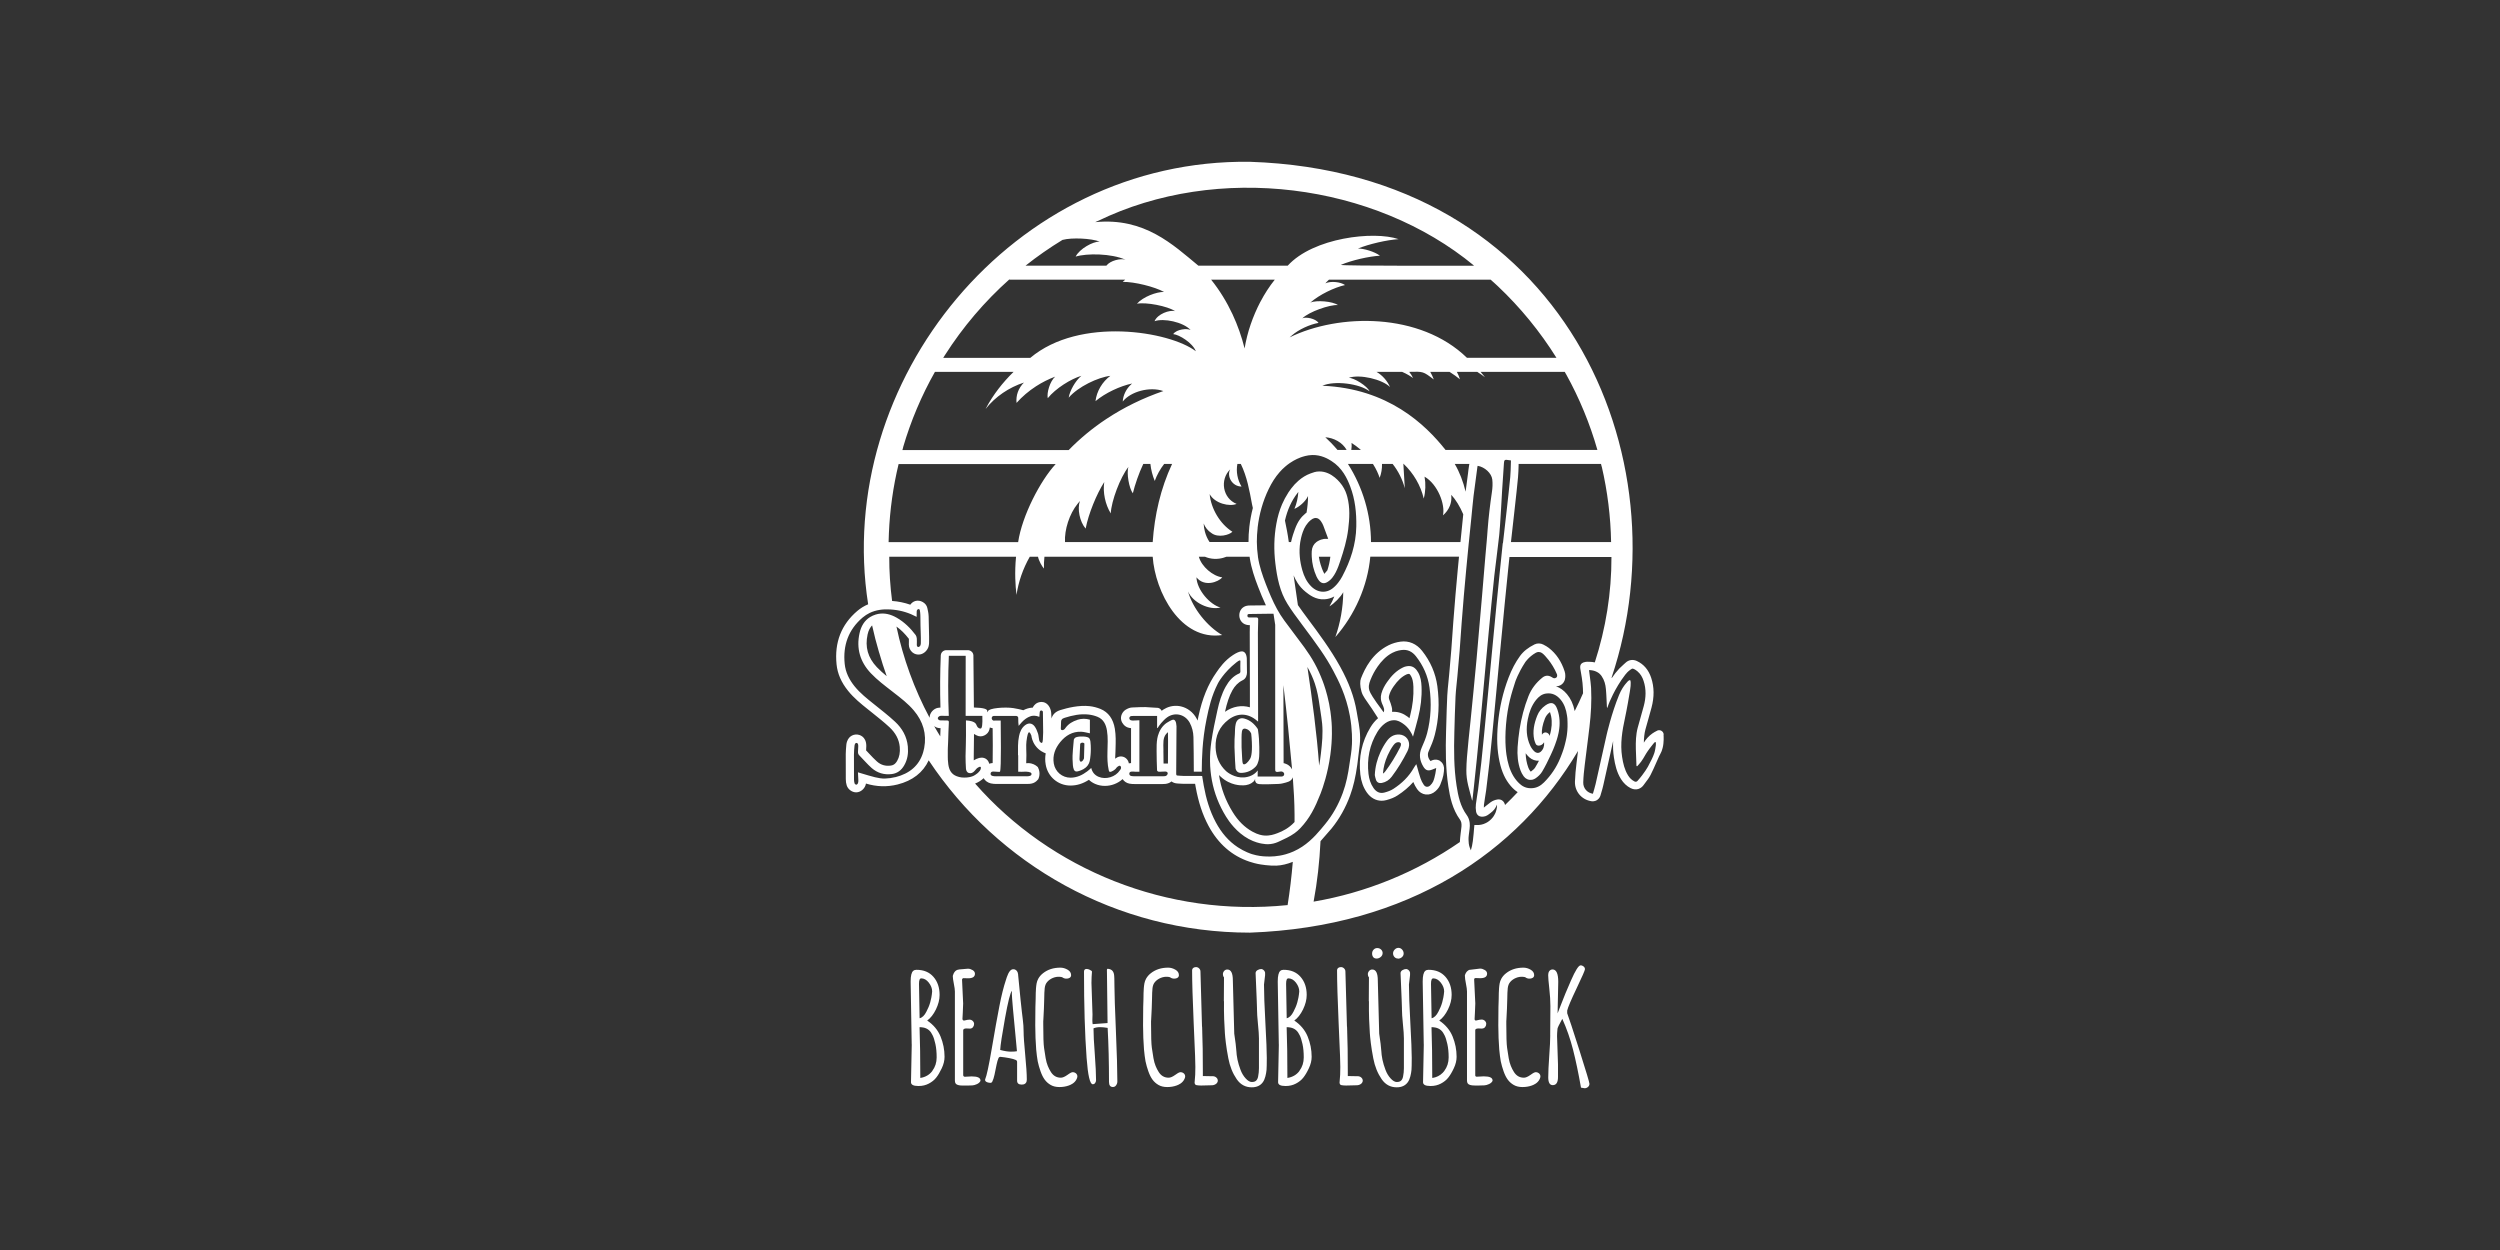 <?xml version="1.0" encoding="UTF-8"?>
<svg id="Ebene_1" data-name="Ebene 1" xmlns="http://www.w3.org/2000/svg" viewBox="0 0 500 250">
  <rect x="0" y="0" width="500" height="250" fill="#333333" stroke="none"/>
  <defs>
    <style>
      .cls-1 {
        fill: #fff;
      }
    </style>
  </defs>
  <path class="cls-1" d="M186.46,214.18c.58-.78.87-1.67.87-2.69s-.08-1.91-.25-2.68c-.17-.77-.36-1.36-.56-1.75-.19-.37-.37-.71-.71-1.01-.66-.58-1.5-.62-1.9-.61.1,2.82.15,6.21.15,10.15,1.03-.16,1.83-.63,2.41-1.4h0ZM184.23,195.68c-.29,0-.43.37-.43,1.1s.02,1.88.06,3.45.06,2.71.06,3.42c.53-.12.98-.56,1.36-1.32.33-.65.56-1.14.76-1.85.15-.53.32-1.28.39-2.19,0-.6-.22-1.18-.67-1.76-.44-.57-.95-.86-1.53-.86h0ZM182.34,208.89l-.21-12.44v-.18c0-1.1.17-1.8.51-2.09.17-.15.38-.22.64-.22,1.46,0,2.59.47,3.41,1.41.82.94,1.23,2.14,1.23,3.62,0,.93-.25,1.89-.73,2.89-.49,1-1.07,1.74-1.75,2.23,1.25.84,2.14,1.9,2.67,3.19.53,1.29.8,2.65.8,4.06,0,.75-.19,1.52-.56,2.3s-.75,1.42-1.12,1.88c-.37.47-.86.86-1.47,1.18-.61.32-1.28.48-2,.48h-.12c-.96,0-1.44-.26-1.44-.76l.15-7.54h0ZM194.03,205.72l-.76-.03c-.2,0-.36.03-.48.1-.09.05-.15.16-.15.27v8.97c0,.18.15.33.33.32.83-.05,1.29-.07,1.37-.07,1.17,0,1.75.27,1.75.81v.1c-.14.28-.38.49-.72.64-.34.15-.64.24-.9.25-.26.02-.59.03-1,.03h-.96c-.76,0-1.23-.15-1.41-.45-.08-.14-.12-.32-.12-.55v-17.8c0-.35-.07-.87-.21-1.56-.14-.68-.21-1.21-.21-1.56,0,0,0,0,0-.01.18-.7.5-.98.69-1.1.28-.18.59-.22,2.32-.34.01,0,.02,0,.04,0,.3,0,.61.1.91.28.31.18.47.43.47.73,0,.61-.46.91-1.39.91l-.88-.03h0c-.18,0-.32.15-.31.33l.22,4.74c0,.41-.02,1-.07,1.79-.03.53-.06.97-.07,1.3,0,.21.19.37.39.31.01,0,.03,0,.05-.01.42-.11.75-.16.98-.16s.44.08.63.25c.18.17.28.37.28.61s-.07.45-.22.64c-.05.06-.13.15-.27.22-.13.06-.25.07-.32.07h0ZM296.44,205.72l-.76-.03c-.21,0-.38.04-.5.11-.08.05-.13.14-.13.23v9.04c0,.16.13.28.29.27.86-.05,1.34-.07,1.42-.07,1.17,0,1.75.27,1.75.81v.1c-.14.28-.38.49-.72.64-.34.15-.64.24-.9.25-.26.02-.59.03-1,.03h-.96c-.76,0-1.23-.15-1.41-.45-.08-.14-.12-.32-.12-.55v-17.8c0-.35-.07-.87-.21-1.56-.14-.69-.21-1.21-.21-1.57v-.1c.07-.25.24-.73.69-1,.06-.03.11-.06.17-.09.72-.08,1.44-.17,2.16-.26.01,0,.03,0,.04,0,.3,0,.61.1.91.28.31.18.47.43.47.73,0,.61-.46.91-1.39.91l-.88-.03h-.05c-.15,0-.28.13-.27.28l.23,4.79c0,.41-.02,1-.07,1.79-.04.56-.06,1.02-.07,1.36,0,.18.16.32.34.27.03,0,.07-.02.1-.03.42-.11.75-.16.98-.16s.44.08.63.25c.18.17.28.37.28.61s-.07.45-.22.64c-.05.06-.13.15-.27.22-.13.06-.25.07-.32.07h0ZM203.08,206.92c-.18-1.81-.34-3.53-.49-5.18-.14-1.64-.22-2.63-.22-2.98s0-.54.01-.59c-.32.33-.78,2.16-1.38,5.49s-.92,5.44-.96,6.33c.85.23,1.56.34,2.13.34s.98-.03,1.22-.09c-.03-.41-.14-1.52-.31-3.33h0ZM204.36,216.92c-.63,0-.94-.26-.94-.79v-3.75c0-.16-.09-.31-.24-.38-.3-.14-.75-.27-1.33-.38-.63-.12-1.21-.2-1.73-.25-.18-.02-.35.08-.42.25-.15.33-.27.76-.38,1.28-.13.68-.27,1.36-.42,2.05-.12.56-.27,1.03-.45,1.39-.07.15-.23.24-.4.23-.42-.03-.73-.13-.91-.3-.12-.12-.16-.3-.09-.46.28-.64.71-2.63,1.28-5.96.63-3.68,1.14-6.56,1.55-8.64.4-2.08.84-3.83,1.31-5.24.19-.58.59-2.02,1.35-2.12.16-.02.37,0,.56.11.52.29.53,1,.53,1.07.2,2.1.37,3.82.49,5,.38,3.77.6,4.54.6,6.23,0,.94.11,2.51.32,4.7.21,2.19.32,3.83.32,4.93,0,.16,0,.53-.26.78-.24.23-.57.25-.76.25h0ZM208.65,204.13v.73c0,2.37.05,3.94.16,4.71s.21,1.46.32,2.06c.11.61.25,1.13.43,1.56.17.43.38.83.62,1.21.48.76,1.14,1.14,1.99,1.14.35,0,.78-.18,1.3-.55.7-.49.87-.57,1.18-.55.32.03.66.24.78.56.13.34-.04.68-.14.88-.37.74-1.11,1.07-1.53,1.22-.58.21-1.21.31-1.88.31s-1.26-.14-1.73-.41c-.48-.27-.88-.63-1.2-1.06-.32-.43-.6-.99-.84-1.67-.24-.68-.43-1.35-.57-2.02-.12-.68-.22-1.46-.3-2.33-.12-1.48-.18-3.09-.19-4.85l.03-3.66c.04-.67.05-1.21.05-1.58,0-.43,0-.71.02-1.24.02-.47.02-.71.05-.96.06-.63.11-1.27.45-1.88.23-.42.55-.79.96-1.11.94-.74,2.09-1.11,3.47-1.11.49,0,.97.14,1.44.41s.7.64.7,1.09c0,.22-.09.39-.25.51-.33.23-.81.19-.86.18-.32-.04-.56-.18-.69-.28-.11-.03-.27-.07-.47-.08-.94-.08-1.94.36-2.51,1.03-.58.69-.55,1.41-.6,3.5-.02.99-.07,2.45-.18,4.25h0ZM230.21,204.13v.73c0,2.37.05,3.94.16,4.71s.21,1.46.32,2.06c.11.61.25,1.13.43,1.56.17.43.38.83.62,1.21.48.76,1.14,1.14,1.99,1.14.35,0,.78-.18,1.3-.55.7-.49.87-.57,1.18-.55.32.03.66.24.78.56.13.34-.04.68-.14.88-.37.74-1.11,1.07-1.53,1.22-.58.21-1.21.31-1.88.31s-1.26-.14-1.73-.41c-.48-.27-.88-.63-1.2-1.06-.32-.43-.6-.99-.84-1.67-.24-.68-.43-1.35-.57-2.02-.12-.68-.22-1.46-.3-2.33-.12-1.48-.18-3.09-.19-4.85l.03-3.66c.04-.67.05-1.21.05-1.58,0-.43,0-.71.02-1.24.02-.47.02-.71.05-.96.06-.63.11-1.27.45-1.88.23-.42.55-.79.96-1.11.94-.74,2.09-1.11,3.47-1.11.49,0,.97.14,1.44.41s.7.64.7,1.09c0,.22-.09.39-.25.51-.33.23-.81.19-.86.18-.32-.04-.56-.18-.69-.28-.11-.03-.27-.07-.47-.08-.94-.08-1.94.36-2.51,1.03-.58.69-.55,1.41-.6,3.5-.02.99-.07,2.45-.18,4.25h0ZM301.26,204.13v.73c0,2.37.05,3.94.16,4.71s.21,1.46.32,2.06c.11.61.25,1.13.43,1.56.17.43.38.83.62,1.21.48.76,1.14,1.14,1.99,1.14.35,0,.78-.18,1.3-.55.7-.49.87-.57,1.18-.55.32.03.66.24.78.56.13.34-.04.68-.14.88-.37.74-1.11,1.07-1.53,1.22-.58.21-1.21.31-1.88.31s-1.26-.14-1.73-.41c-.48-.27-.88-.63-1.2-1.06-.32-.43-.6-.99-.84-1.67-.24-.68-.43-1.35-.57-2.02-.12-.68-.22-1.46-.3-2.33-.12-1.48-.18-3.09-.19-4.85l.03-3.66c.04-.67.05-1.21.05-1.58,0-.43,0-.71.02-1.24.02-.47.02-.71.05-.96.06-.63.11-1.27.45-1.88.23-.42.55-.79.96-1.11.94-.74,2.09-1.11,3.47-1.11.49,0,.97.14,1.44.41s.7.64.7,1.09c0,.22-.09.39-.25.51-.33.23-.81.19-.86.18-.32-.04-.56-.18-.69-.28-.11-.03-.27-.07-.47-.08-.94-.08-1.94.36-2.51,1.03-.58.69-.55,1.41-.6,3.5-.02.99-.07,2.45-.18,4.25h0ZM222.58,217.4c-.52,0-.78-.34-.78-1.02,0-3.89-.09-7.49-.27-10.8-.55-.1-1.06-.15-1.54-.15s-.91.08-1.29.24c0,1.14.08,2.86.26,5.16.17,2.3.25,4.04.25,5.22,0,.2-.06.38-.18.55-.12.17-.28.25-.48.25-.56,0-.97-1.74-1.23-5.25-.35-4.76-.52-10.51-.52-17.26,0-.37.17-.55.52-.55.24,0,.42.07.61.16.15.07.27.14.34.2.02,0,.07.04.1.1.02.05.02.1.02.12-.03.33-.06.68-.07,1.04-.02.41-.03.81-.03,1.18l.21,6.3-.03,1.15c0,.29.02.55.06.79l2.98-.22-.12-10.05c0-.17,0-.34-.01-.51,0-.04,0-.2.09-.27.04-.03.09-.03.12-.02.5.03.8.31.81.31.27.26.36.59.39.73.07.34.1,1.2.1,2.59s.1,4.33.29,8.82c.19,4.49.29,7.85.29,10.09,0,.27-.08.52-.25.76-.07.1-.18.23-.38.3-.11.04-.2.05-.26.05h0ZM240.42,205.34l.03.97v.13c.08,1.78.12,4.44.12,7.99v.78c.72.01,1.45.03,2.17.04.1.02.44.1.66.4.05.07.15.21.16.41.02.27-.12.48-.17.54-.06.08-.19.23-.52.36-.29.11-.47.1-1.16.11-.73.01-1.09.02-1.23.03-.09,0-.41.02-.83-.02-.39-.03-.5-.08-.58-.16-.21-.21-.15-.58-.13-.67.03-.31.07-.76.1-1.3.11-1.62-.07-5.07-.31-10.45-.2-4.64-.31-8.12-.31-10.45,0-.19.07-.34.22-.46.15-.11.34-.17.56-.17s.43.08.61.25c.18.17.28.38.28.63l.31,11.02h0ZM269.41,205.34l.03.97v.13c.08,1.78.12,4.44.12,7.99v.78c.72.01,1.45.03,2.17.04.1.02.44.1.66.4.05.07.15.21.16.41.02.27-.12.48-.17.54-.06.08-.19.23-.52.36-.29.11-.47.1-1.16.11-.73.01-1.09.02-1.23.03-.09,0-.41.02-.83-.02-.39-.03-.5-.08-.58-.16-.21-.21-.15-.58-.13-.67.03-.31.07-.76.1-1.3.11-1.62-.07-5.07-.31-10.45-.2-4.64-.31-8.12-.31-10.45,0-.19.07-.34.22-.46.15-.11.34-.17.56-.17s.43.08.61.25c.18.17.28.38.28.63l.31,11.02h0ZM244.77,200.26l.03-4.79c-.15-.17-.22-.38-.22-.63s.09-.47.26-.66c.17-.19.38-.28.62-.28.74,0,1.11.73,1.11,2.18l.28,10.65c.24,1.52.37,2.71.43,3.54.03.41.06.94.22,1.67.14.66.34,1.33.6,2.01.25.68.6,1.26,1.03,1.73s.84.72,1.23.72.68-.09.87-.28c.19-.18.32-.45.39-.79.11-.54.17-1.1.17-1.69v-5.98c0-.65-.07-1.61-.2-2.89-.13-1.28-.19-2.24-.19-2.89v-.21l-.06-1.78-.22-5.25c0-.25.12-.45.37-.61.25-.15.51-.23.78-.23.08.01.31.06.51.27.17.18.22.37.24.45v.51l-.22,1.87c0,1.7.09,4.27.28,7.7s.28,5.75.28,6.96-.02,2.02-.05,2.42c-.04.4-.11.83-.23,1.29-.12.46-.28.84-.49,1.14-.49.7-1.24,1.05-2.24,1.05-1.25,0-2.25-.53-3.01-1.63-.8-1.16-1.36-2.54-1.67-4.16-.46-2.34-.63-4.19-.69-5.01-.11-1.61-.22-3.8-.18-6.43h0ZM273.76,200.26l.03-4.79c-.15-.17-.22-.38-.22-.63s.09-.47.26-.66.38-.28.62-.28c.74,0,1.11.73,1.11,2.18l.28,10.65c.24,1.52.37,2.71.43,3.54.03.41.06.94.22,1.67.14.66.34,1.33.6,2.01.25.68.6,1.26,1.03,1.73s.84.72,1.23.72.68-.09.87-.28c.19-.18.32-.45.39-.79.11-.54.17-1.1.17-1.69v-5.98c0-.65-.07-1.61-.2-2.89-.13-1.28-.19-2.24-.19-2.89v-.21l-.06-1.78-.22-5.25c0-.25.12-.45.37-.61.25-.15.51-.23.78-.23.08.01.31.06.51.27.17.18.22.37.24.45v.51l-.22,1.87c0,1.7.09,4.27.28,7.7s.28,5.75.28,6.96-.02,2.02-.05,2.42c-.04.4-.11.83-.23,1.29-.12.46-.28.84-.49,1.14-.49.7-1.24,1.05-2.24,1.05-1.25,0-2.25-.53-3.01-1.63-.8-1.16-1.36-2.54-1.67-4.16-.46-2.34-.63-4.19-.69-5.01-.11-1.61-.22-3.8-.18-6.43h0ZM259.88,214.18c.58-.78.87-1.67.87-2.69s-.08-1.91-.25-2.68-.36-1.36-.56-1.75c-.19-.37-.37-.71-.71-1.01-.66-.58-1.5-.62-1.9-.61.1,2.82.15,6.21.15,10.15,1.03-.16,1.83-.63,2.41-1.4h0ZM257.65,195.68c-.29,0-.43.37-.43,1.1s.02,1.88.06,3.45.06,2.71.06,3.42c.53-.12.98-.56,1.36-1.32.33-.65.56-1.14.76-1.85.15-.53.32-1.28.39-2.19,0-.6-.22-1.18-.66-1.76-.44-.57-.96-.86-1.53-.86h0ZM255.76,208.89l-.21-12.44v-.18c0-1.1.17-1.8.51-2.09.17-.15.38-.22.64-.22,1.46,0,2.59.47,3.41,1.41.82.94,1.23,2.14,1.23,3.62,0,.93-.25,1.89-.73,2.89-.49,1-1.07,1.74-1.75,2.23,1.25.84,2.14,1.9,2.67,3.19.53,1.29.8,2.65.8,4.06,0,.75-.19,1.52-.56,2.3-.37.79-.75,1.42-1.12,1.88-.37.47-.86.86-1.47,1.18-.61.32-1.28.48-2,.48h-.12c-.96,0-1.44-.26-1.44-.76l.15-7.54h0ZM279.6,191.71c-.28,0-.52-.1-.71-.31-.19-.21-.28-.45-.28-.73s.11-.53.33-.76c.22-.23.47-.34.75-.34s.52.11.73.34c.2.22.31.48.31.78s-.11.54-.34.74-.49.3-.77.3h0ZM276.52,190.64c0,.29-.13.55-.38.76-.25.21-.53.31-.82.31s-.52-.09-.67-.28-.23-.43-.23-.73.1-.56.3-.77c.2-.22.45-.32.74-.32s.55.1.76.3c.21.2.31.45.31.74h0ZM288.86,214.18c.58-.78.87-1.67.87-2.69s-.09-1.91-.26-2.68c-.17-.77-.36-1.36-.56-1.75-.19-.37-.37-.71-.71-1.01-.66-.58-1.5-.62-1.9-.61.1,2.82.15,6.21.15,10.15.36-.05,1.01-.18,1.65-.65.35-.25.59-.53.76-.75h0ZM286.63,195.68c-.29,0-.43.37-.43,1.1s.02,1.88.06,3.45.06,2.71.06,3.42c.53-.12.98-.56,1.36-1.32.33-.65.56-1.14.76-1.85.15-.53.32-1.28.39-2.19,0-.6-.22-1.18-.67-1.76-.44-.57-.96-.86-1.53-.86h0ZM284.75,208.89l-.21-12.44v-.18c0-1.1.17-1.8.51-2.09.17-.15.38-.22.64-.22,1.46,0,2.59.47,3.41,1.41.82.94,1.23,2.14,1.23,3.62,0,.93-.24,1.89-.73,2.89-.49,1-1.07,1.74-1.75,2.23,1.25.84,2.14,1.9,2.67,3.19.53,1.29.8,2.65.8,4.06,0,.75-.19,1.52-.56,2.3-.37.79-.75,1.42-1.12,1.88-.37.47-.86.86-1.47,1.18-.61.32-1.28.48-2,.48h-.12c-.96,0-1.44-.26-1.44-.76l.15-7.54h0ZM310.04,207.06l.04-5.82c0-1.02-.07-2.19-.22-3.53-.15-1.34-.22-2.21-.22-2.62s.08-.72.25-.91c.16-.19.37-.29.62-.29.76,0,1.14.83,1.14,2.48,0,0-.04,2.11-.13,6.3.07-.17.26-.67.58-1.49.32-.83.65-1.66.99-2.5.35-.83.72-1.69,1.11-2.59.88-2.01,1.52-3.02,1.92-3.02.23,0,.43.08.61.23s.26.34.26.55-.56,1.49-1.67,3.82c-1.11,2.33-1.74,3.81-1.88,4.44v.54c.3.76,1.11,3.24,2.45,7.43,1.33,4.2,2,6.42,2,6.68s-.1.47-.3.64-.42.25-.67.25l-.72-.12c-.51-2.9-1.04-5.43-1.59-7.59-.55-2.16-1.27-4.21-2.15-6.17-.61,1.09-.93,1.75-.96,1.97-.06.62-.09,1.11-.09,1.47l.19,5.68v2.51c0,1.09-.35,1.63-1.05,1.63-.6,0-.9-.52-.9-1.55s.07-2.46.2-4.3c.13-1.83.2-3.21.2-4.13h0ZM251.62,146.18c-.03-.21-.02-.32-.07-.39-.66-1-1.51-1.76-2.69-2.08-.84-.23-1.52.2-1.71,1.05-.07.33-.13.68-.14,1.02,0,1.78-.27,1.7,0,6.39.02.34.05.87.1,1.52.03.14.13.51.46.73.07.04.28.19.87.15,1-.06,1.94-.45,2.7-1.25.3-.32.43-.7.55-1.12.13-.46.2-.94.17-2.78-.02-1.23-.08-2.17-.24-3.24h0ZM249.97,151.83c-.32.55-.91,1.15-1.25,1.02-.23-.08-.25-.46-.31-1.57-.09-1.47-.13-2.11-.1-3.79.02-.98.04-1.56.39-1.72.23-.11.52,0,.67.06.09.03.17.07.24.12.4.25.58.65.63.77.05.41.1.99.13,1.7.11,2.47-.22,3.13-.39,3.42h0ZM215.27,147.43c-.17.06-.27.14-.31.18-.12.12-.18.27-.2.35-.09.82-.15,1.52-.18,2.04-.06.96-.1,1.45-.07,1.86,0,.05,0,.02.01.15.07,1.06.04,1.18.12,1.48.08.33.15.6.39.74.15.09.36.11.81-.04.47-.16,1.2-.41,1.73-1.14.38-.53.44-1.05.54-2.05.06-.67.1-1.6-.03-2.73,0-.08-.03-.2-.08-.33,0,0-.05-.14-.13-.27-.29-.45-1.99-.45-2.58-.24h0ZM216.79,151.69c-.16.48-.49.71-.67.64-.14-.05-.22-.29-.22-.56.05-1.01.09-2.02.14-3.02.02-.02.18-.23.45-.22.22,0,.36.14.39.17-.03,1-.06,2-.08,3h0ZM332.74,146.95c0-.73-.82-1.17-1.43-.75-.49.24-1.17.65-1.81,1.35-.31.34-.55.68-.73.98.01-.89.09-1.8.32-2.66.19-.73.41-1.48.62-2.21.2-.7.4-1.41.59-2.13.57-2.15.55-4.1-.06-5.96-.53-1.6-1.49-2.73-2.87-3.37-.79-.37-1.64-.24-2.26.35-.13.12-.26.24-.41.37-.28.25-.56.5-.85.8-.54.58-1.04,1.2-1.49,1.89-.01-.03-.02-.07-.04-.1,14.79-44.1-9.49-101.07-72.33-103.15-47.48-.65-83.32,43.91-76.36,88.5-.79.33-1.51.77-2.17,1.33-3.2,2.72-4.59,6.31-4.15,10.67.19,1.88.94,3.61,2.3,5.3,1.17,1.46,2.58,2.59,3.94,3.68l.29.23c.22.17.43.34.65.52,1.14.91,2.33,1.86,3.4,2.85,1.24,1.16,1.92,2.45,2.06,3.94.1,1.11-.07,2.02-.52,2.8-.43.74-.89.89-1.29.94-1.06.14-1.96-.12-2.75-.82-.52-.46-1.02-.99-1.54-1.55-.2-.22-.41-.44-.63-.67.02-.28.04-.58.04-.88,0-2-1.48-2.26-1.78-2.29-.51-.05-1.01.09-1.41.41-.31.25-.7.74-.8,1.6-.07.71-.11,1.34-.12,1.91-.01,1.69,0,3.4.01,4.99,0,.47.06.88.18,1.25.25.8,1.07,1.4,1.88,1.4.02,0,.04,0,.06,0,.88-.03,1.54-.7,1.78-1.3.06-.16.11-.31.13-.46,2.11.65,4.23.71,6.32.19,2.99-.75,5.11-2.4,6.23-4.83,13.82,20.79,37.45,34.46,64.24,34.46,31.79-1.16,53.64-16.13,65.62-36.33-.1.82-.21,1.65-.3,2.48-.14,1.16-.27,2.39-.31,3.64-.06,1.99,1.34,3.64,3.32,3.93.12.02.65.08,1.15-.27.46-.32.6-.77.64-.9.06-.2.11-.39.17-.59.14-.46.28-.93.39-1.44.37-1.65.74-3.32,1.1-4.94.28-1.28.58-2.6.87-3.9-.05,1.08-.02,2.19.16,3.32.22,1.4.54,2.9,1.41,4.29.51.81,1.16,1.42,1.93,1.81,1.17.59,2.12.04,2.58-.6.12-.17.25-.34.39-.53.33-.43.71-.92,1.01-1.5.42-.82.79-1.66,1.14-2.46.18-.42.37-.85.56-1.26.15-.32.31-.55.48-.96,0,0,.14-.34.24-.74.28-1.06.2-2.38.18-2.64h0ZM320.35,93.32c1.15,4.95,1.78,10.02,1.87,15.09h-20.03c.12-1.07.24-2.15.36-3.21.11-.98.23-1.96.33-2.94l.14-1.27c.2-1.8.41-3.65.58-5.49.07-.81.1-1.61.12-2.38,0-.11,0-.23,0-.34h16.48c.04.18.08.35.13.53h0ZM300.55,108.65c-.1.9-.19,1.8-.28,2.7-.06.58-.12,1.17-.18,1.75-.06.58-.12,1.17-.18,1.75-.2,1.96-.4,3.91-.59,5.87-.18,1.77-.34,3.55-.51,5.32-.18,1.84-.35,3.69-.53,5.53-.17,1.81-.34,3.62-.51,5.43-.17,1.84-.35,3.69-.53,5.53-.15,1.53-.29,3.07-.44,4.6-.17,1.79-.34,3.57-.54,5.36-.2,1.81-.41,3.61-.64,5.41-.13.98-.33,1.95-.44,2.93-.06.49-.05.99.03,1.47.06.34.21.61.43.79.39.32.91.25,1.13.22.52-.07.87-.35,1.37-.74.23-.18.48-.38.74-.71.27-.35.43-.7.52-.94,0,.03,0,.07,0,.14,0,.02,0,.03,0,.05,0,.01,0,.03,0,.04,0,.03,0,.06,0,.09,0,.02,0,.03,0,.05,0,.04,0,.09-.02.14,0,.01,0,.03,0,.04,0,.02,0,.05-.01.07,0,.03,0,.06-.02.09-.02.09-.04.19-.06.3,0,.04-.02.07-.03.11,0,.02-.01.05-.02.07,0,.02-.01.05-.02.07-.02.06-.04.13-.06.19-.01.03-.02.06-.03.09-.02.04-.03.09-.05.13-.02.04-.04.08-.06.12-.02.04-.04.08-.06.12-.01.03-.03.06-.05.09-.01.02-.01.02,0,0-.01.02-.02.05-.04.07-.01.02-.03.05-.04.07-.01.02-.03.04-.04.07,0,.01-.02.03-.03.05,0,.02-.02.03-.03.05-.02.04-.05.08-.08.11-.02.02-.03.05-.05.07-.02.03-.05.07-.08.1,0,.01-.02.02-.02.03-.16.2-.36.4-.58.58-.04.04-.09.07-.13.1-.03.02-.06.04-.08.06-.04.03-.08.06-.13.09-.04.02-.07.05-.11.07-.05.03-.09.05-.14.08-.04.02-.09.05-.13.07-.16.08-.31.14-.46.2h0c-.06.02-.11.04-.17.05-.06.02-.12.03-.17.05,0,0,0,0,0,0-.05.01-.11.03-.16.04,0,0-.01,0-.02,0-.04,0-.08.01-.11.02-.07.01-.14.02-.21.03-.07,0-.13.02-.2.02-.04,0-.08,0-.12,0-.04,0-.08,0-.12,0-.02,0-.05,0-.07,0-.07,0-.14,0-.2,0-.02,0-.05,0-.07,0-.02,0-.04,0-.07,0,0,0-.02,0-.02,0-.02,0-.05,0-.07,0-.03,0-.06,0-.08,0,0,.06-.01.13-.02.2,0,.07-.01.14-.02.21-.01.14-.03.29-.04.44s-.03.31-.04.47c0,.02,0,.04,0,.05h0c-.01.14-.03.29-.04.44-.12,1.24-.18,1.74-.32,2.39-.08.37-.17.67-.23.87-.07-.15-.16-.36-.25-.64-.16-.51-.21-.99-.21-1.43,0-.07,0-.14,0-.2,0-.04,0-.08,0-.13s0-.08,0-.12c0-.08.01-.16.02-.24,0-.07.01-.13.02-.2,0-.06.01-.13.02-.19.09-.79.26-1.56.17-2.35-.01-.12-.03-.23-.06-.35-.09-.42-.27-.85-.52-1.19-1.3-1.77-1.73-3.84-2.05-5.93-.54-3.53-.54-7.09-.44-10.65.07-2.39.12-4.79.24-7.18.07-1.35.25-2.7.37-4.05.15-1.69.31-3.39.45-5.09.15-1.86.26-3.72.4-5.58.14-1.81.28-3.62.44-5.44.14-1.7.3-3.39.46-5.09.08-.91.17-1.81.26-2.72.08-.86.17-1.72.25-2.57.01-.12.02-.24.04-.36.16-1.61.33-3.21.49-4.82.15-1.45.27-2.91.44-4.36.24-1.96.52-3.92.78-5.88,0-.04.03-.09.05-.15,1.4.24,2.77,1.47,2.92,2.75.09.82.05,1.68-.08,2.51-.37,2.52-.67,5.04-.86,7.57-.03.4-.06.79-.09,1.19s-.06.79-.1,1.19c-.03.37-.06.74-.1,1.11-.05.61-.11,1.22-.16,1.82-.05.55-.1,1.11-.14,1.66-.17,2.03-.33,4.06-.51,6.09s-.35,4.06-.53,6.09c-.19,2.19-.37,4.38-.57,6.57-.19,2.1-.4,4.19-.6,6.29-.19,1.95-.38,3.89-.58,5.84-.26,2.55-.28,2.59-.43,4.12-.28,2.87-.42,4.34-.44,6.08-.03,2.17.6,3.85,1.12,5.95,0,.03.03.06.08.14.1-.93.2-1.81.3-2.69.2-1.9.4-3.8.6-5.7.18-1.75.34-3.5.51-5.25.15-1.6.3-3.21.45-4.81.15-1.63.3-3.25.45-4.88.18-1.92.35-3.85.53-5.77.14-1.57.29-3.14.44-4.71.17-1.83.35-3.66.53-5.49.19-1.89.37-3.78.58-5.66.04-.36.08-.73.13-1.09.03-.22.05-.44.08-.66.09-.7.17-1.4.26-2.1.04-.33.08-.67.12-1,.02-.17.04-.33.06-.5.02-.17.04-.33.06-.5.04-.31.07-.62.11-.93.02-.14.03-.28.05-.42.02-.14.03-.28.05-.42.02-.14.03-.28.05-.42.02-.18.04-.35.05-.53,0-.05.01-.1.01-.15.01-.12.02-.24.03-.36.01-.13.02-.25.03-.38,0-.1.02-.2.03-.31.01-.13.02-.27.03-.4.17-2.28.27-4.57.41-6.86.11-1.79.24-3.58.36-5.38,0,0,0-.02,0-.03,0-.13.03-.25.04-.38.02-.29.2-.41.46-.39.28.02.57.07.91.12,0,.23-.02.45-.02.68-.03.9-.04,1.78-.12,2.66-.21,2.24-.47,4.48-.72,6.72-.18,1.58-.36,3.16-.54,4.74-.06.5-.11,1-.17,1.5,0,.08-.02.15-.03.23h0ZM266.91,117.33c-1.37,1.38-3.25,1.34-4.64-.02-.93-.91-1.46-2.05-1.81-3.28-.25-.89-.43-1.79-.5-2.68-.09-.98-.06-1.96.09-2.94.04-.28.1-.57.17-.85.09-.38.2-.76.33-1.13.32-.94.82-1.77,1.6-2.41.49-.4.94-.52,1.35-.36.26.1.5.31.72.64,0,0,0,0,0,0,.17.25.33.53.44.82.34.86.65,1.74.98,2.64-.12,0-.22.03-.31.02-.39-.04-.77.03-1.13.15-.11.04-.23.08-.34.14-.22.1-.42.22-.59.35-.56.43-.87,1.04-.92,1.82-.02.37-.02.75,0,1.11.06,1.37.38,2.69.95,3.95.12.26.27.51.44.74.44.6,1.01.77,1.66.41.4-.22.78-.55,1.06-.91.54-.68.9-1.46,1.21-2.26.13-.35.25-.7.37-1.05.7-2.08,1.33-4.18,1.6-6.37.27-2.17.38-4.34-.18-6.48-.18-.67-.44-1.45-1.04-2.32-.3-.43-2.02-2.8-4.57-2.77-.71,0-1.22.21-1.75.4-.9.33-1.7.83-2.42,1.46-.52.45-1,.97-1.44,1.55-.2.26-.39.53-.57.8,0,0,0,0,0,.01-.01.02-.02.04-.03.05-.48.74-.89,1.51-1.23,2.3-.53,1.24-.9,2.55-1.14,3.9-.48,2.63-.52,5.27-.2,7.91.34,2.84.89,5.65,2.43,8.12.82,1.32,1.75,2.57,2.68,3.81.06.08.12.17.18.25,3.1,4.15,4.76,6.42,6.31,9.34.97,1.83,2.55,4.85,3.3,8.97.52,2.82.44,5.04.42,5.65-.06,1.47-.29,2.56-.49,3.97-.27,1.97-.65,3.92-1.34,5.79-.87,2.37-2.05,4.45-3.53,6.25-.26.31-.53.65-.82.99-1.32,1.57-3.02,3.37-5.49,4.47-.5.22-1.03.42-1.6.58-1.6.45-3,.48-3.94.43-.7-.02-1.67-.12-2.77-.46-.26-.08-1.48-.48-2.85-1.38-1.86-1.22-3.29-2.92-4.4-4.99-1.23-2.3-1.95-4.77-2.41-7.33-.11-.63-.21-1.27-.32-1.93-.16,0-.33-.02-.5-.02-1.09,0-2.19.01-3.28,0-.38,0-.76-.05-1.13-.07-.1,0-.16-.03-.21-.07-.02-.02-.05-.06-.07-.23,0-.08-.01-.18,0-.31.01-2.07.02-4.14.04-6.22,0-1.01.01-2.02.02-3.03-.02-.19-.05-.37-.07-.56-.01-.09-.09-.59-.43-.73-.13-.05-.31-.05-.87.26-.43.24-.77.43-1.15.81-.92.92-1.22,2.1-1.32,2.66-.15.82-.14,1.67-.14,2.51,0,1.29.04,2.57.09,3.86,0,.1.16.25.26.27.22.04.46,0,.69,0,.25,0,.51-.04.76-.02.24.01.46.16.42.41-.02.17-.19.38-.34.45-.21.09-.47.08-.71.08-1.84,0-3.68,0-5.52,0-.24,0-.48,0-.72-.05-.25-.05-.4-.24-.39-.5.02-.27.23-.37.46-.38.24-.02.48.01.72.02.27,0,.55,0,.84,0v-10.29c-.37.02-.74.04-1.11.05-.2,0-.42.02-.61-.05-.06-.02-.25-.13-.29-.34-.03-.17.06-.34.18-.43.09-.07.17-.08.54-.09.15,0,.35,0,.58,0,1.42,0,2.83,0,4.25,0v2.41s.06,0,.09.01c.23-.32.43-.67.69-.96.38-.42.76-.85,1.21-1.17,1.57-1.13,3.61-.63,4.54,1.07.48.89.71,1.86.74,2.85.06,2.16.05,4.33.07,6.49,0,.14,0,.27,0,.44h1.6c0-.19,0-.38,0-.58.02-1.77.05-5.56.96-9.98.45-2.19.96-4.55,2.28-7.13,0,0,1.1-2.14,3.67-4.16.16-.13.62-.49.77-.38.05.04.04.14.04.18-.05.75.01,1.24,0,2.07,0,.11-.09.27-.18.31-1.28.53-2.12,1.51-2.77,2.68-.82,1.48-1.29,3.09-1.65,4.73-.45,2.08-.91,4.15-1.21,6.25-.76,5.33.08,10.38,2.94,15.01.57.93,2.1,3.15,4.52,4.46,1.18.64,2.2.85,2.58.92.46.08,1.07.19,1.84.09.72-.09,1.26-.31,1.76-.55.96-.46,2.01-.9,3-1.61.4-.29.79-.62,1.16-1.01,1.88-1.99,2.92-4.07,4.03-6.88.02-.06.05-.13.08-.21h0c.38-.99,1.38-3.81,1.89-7.57.45-3.29.3-5.76.25-6.47-.12-1.68-.35-3.02-.5-3.78-.43-2.13-.99-3.74-1.27-4.48-1.02-2.71-2.16-4.67-3.6-6.66-.1-.14-.2-.27-.3-.41-1.25-1.69-2.53-3.37-3.78-5.06-1.09-1.48-1.93-3.09-2.66-4.76-.37-.83-.7-1.68-1.04-2.53-.68-1.77-1.3-3.56-1.58-5.45,0-.02,0-.04,0-.06-.14-.98-.21-1.96-.22-2.94,0-.93.05-1.86.16-2.79,0-.03,0-.06,0-.09.32-2.68,1.03-5.25,2.21-7.69.6-1.24,1.31-2.39,2.2-3.39.33-.38.69-.74,1.08-1.07.29-.26.61-.5.94-.73,1.03-.72,2.1-1.11,2.16-1.13.43-.15,1.29-.45,2.31-.48,1.83-.05,3.21.79,3.82,1.17,2.23,1.4,3.2,3.56,3.8,5.13.98,2.57,1.26,5.26,1.21,7.99-.06,3.58-1.16,6.87-2.81,9.99-.23.44-.51.86-.82,1.26-.21.27-.43.52-.67.75h0ZM266.07,111.35c-.11.93-.31,1.84-.6,2.72-.22.28-.43.52-.6.7-.4-.76-.62-1.42-.75-1.87-.12-.41-.28-.99-.35-1.55h2.31ZM261.61,99.23c0,1.04-.11,2.16-.3,3.29-.07.05-.14.1-.21.16-.87.72-1.55,1.6-2.11,3.14-.22.61-.55,1.51-.78,2.59h-.45c0-.07-.02-.13-.03-.19-.18-1.39-.46-2.75-.74-4.11.49-2.15,1.31-3.95,2.49-5.48.06-.08.13-.17.19-.24-.09,1.21-.35,2.39-.79,3.38.92-.35,2.24-1.48,2.71-2.53ZM232.69,150.12c-.04-1.62-.1-2.51.5-3.28.15-.19.3-.32.4-.4.01.59.02,1.19.02,1.78,0,1.5,0,3.01-.02,4.48-.29,0-.59,0-.88,0,0-1.13-.01-2.02-.03-2.58h0ZM215.47,143.98c-.94.3-1.76.77-2.36,1.59,0,0-.2.35-.47.43-.05.02-.2.06-.33,0,0,0-.03-.01-.05-.03-.14-.11-.09-.44-.07-.84.02-.38.02-.39.02-.68,0-.12,0-.33.13-.53.12-.17.31-.28.59-.36,1.57-.5,3.16-.84,4.81-.65.6.07,1.2.22,1.76.45,1.2.49,1.69,1.53,1.89,2.73.24,1.43.13,2.87.1,4.31-.03,1.21-.01,2.42.25,3.6.08.38.18.45.54.32.25-.09.49-.25.7-.42.3-.24.26-.37.55-.57.16-.11.33-.23.48-.17.17.07.2.32.2.34.03.27-.18.48-.24.57-.87,1.33-2.79,1.91-4.25,1.29-.78-.33-1.27-.91-1.47-1.77-.29.25-.53.49-.81.69-.98.74-2.06,1.25-3.32,1.26-1.68,0-3.08-1.18-3.36-2.84-.27-1.63.27-3.02,1.27-4.26,1.08-1.33,2.45-2.16,4.22-2.09.55.02,1.1.19,1.73.31v-2.72c-.82-.25-1.66-.24-2.5.02h0ZM223.03,151.77c.02-.35.04-.84.06-1.41,0,0,0-.38.02-.71.04-1.26.08-2.55-.14-3.9-.33-1.98-1.3-3.31-2.87-3.96-.69-.28-1.44-.48-2.19-.56-2.1-.23-4.42.34-5.86.79-1.13.36-1.58,1.06-1.75,1.69-.01-.36-.03-.74-.06-1.14-.09-1.07-.71-1.93-1.52-2.13-.57-.15-1.09.07-1.17.1-.66.28-.94.85-1,.99-.05,0-.1,0-.15,0-.66.05-1.24.26-1.74.52-.15-.04-.33-.09-.54-.14,0,0-.74-.18-1.45-.29-1.7-.26-4.96,0-5.07.63,0,.05-.02.21-.05.21-.04,0-.09-.27-.11-.35-.08-.27-.6-.56-2.66-.61-.03-3.5-.07-6.99-.1-10.48-.01-.11-.06-.36-.25-.59-.29-.34-.69-.39-.77-.39h-4.54c-.09.01-.43.07-.69.36-.22.25-.26.53-.27.62-.15,3.56-.17,7.01-.07,10.49-.17.01-.35.03-.53.06-.82.16-1.65.98-1.64,1.98-3.06-5.73-5.3-11.89-6.63-18.24.87.61,1.69,1.42,2.49,2.46,0,.16,0,.35,0,.55,0,.19-.01.38-.01.58,0,.63.27,1.21.72,1.58.42.35.97.5,1.51.41.86-.14,1.51-.89,1.7-1.55.13-.47.13-.91.12-1.23v-.8c-.03-1.32-.04-2.69-.09-4.04-.02-.65-.17-1.26-.27-1.7-.11-.48-.43-.89-.9-1.16-.48-.28-1.02-.35-1.5-.21-.43.13-.77.41-1,.74-1.17-.41-2.38-.66-3.64-.75-.38-2.93-.58-5.89-.57-8.85h25.36c-.31,3.16-.13,5.81.09,7.64.4-2.63,1.26-5.18,2.66-7.64h1.64c.16.82.81,1.96,1.19,2.37-.02-.77.01-1.59.1-2.37h21.65c.49,7.03,5.56,16.89,13.9,15.67-2.93-1.68-5.88-5.28-6.84-8.72,1.02,2.28,4.27,3.79,6.5,3.21-2.07-.55-4.71-3.47-4.81-6.04,1.59,2.01,4.4.94,5.16.01-1.87-.24-4.13-2.13-4.68-4.12h1.24c.24.1.51.2.8.27,1.46.36,2.72.03,3.47-.27h4.64c0,.07.02.14.03.22.31,2.09.99,4.02,1.67,5.79.45,1.17.96,2.43,1.56,3.7-1.07.01-2.19.03-3.32.04-.23,0-.94.02-1.5.61-.35.38-.53.9-.5,1.46.05.9.67,1.82,1.96,1.86.05,0,.1,0,.15,0-.01.49-.02.97-.02,1.43,0,3.94.02,7.87.03,11.81v3.19c-1.65-.49-3.42-.19-4.98.9h0c.4-1.83.85-3.16,1.48-4.3.47-.85,1.14-1.56,1.97-1.97.11-.06.34-.16.54-.39.41-.47.44-1.13.4-1.6,0-.81-.02-1.62-.03-2.42-.02-.3-.1-1.01-.58-1.3-.2-.12-.73-.31-2.15.61-1.72,1.12-2.72,2.58-3.33,3.46-1.7,2.41-2.85,5.24-3.63,8.9-.05.25-.1.5-.15.76-.07-.14-.14-.28-.21-.42-.67-1.23-1.81-2.11-3.12-2.41-.52-.12-.96-.12-1.23-.11-1.3.06-2.23.68-2.63.99-.08-.16-.28-.46-.63-.56-.04-.01-.08-.02-.12-.03-.45-.03-.9-.05-1.35-.08-1.59-.17-2.85,0-3.71,0-.46,0-.91.16-1.4.46-.61.39-1.1,1.24-.87,2.11.18.66.7,1.23,1.32,1.44.23.08.44.11.64.13v6.99s-.05,0-.07,0c-.13,0-.25.03-.37.06-.1-.64-.56-1.17-1.18-1.34-.87-.24-1.54.39-1.57.42h0ZM203.64,151.04c0,1.09,0,2.18,0,3.3.51.03.91.02,1.2,0,0,0,.83-.05,1.24.15.07.03.14.07.18.14.05.08.04.16.04.2,0,.02,0,.12-.07.2-.07.1-.2.13-.3.16-.13.04-.33.08-.61.07-.9-.03-5.9,0-6,0-.16,0-.24,0-.4-.01-.18-.01-.28-.02-.38-.05-.13-.04-.31-.1-.39-.27-.03-.07-.04-.14-.03-.24.04-.3.28-.38.54-.38.35,0,.71.04,1.07.06.09,0,.18,0,.26-.01.32-.61.14-8.75.15-10.26h-1.09c-.1,0-.28.07-.44-.01-.13-.06-.23-.2-.26-.35-.03-.15.01-.32.12-.43.13-.13.33-.13.41-.13.4,0,1.11,0,2.04,0,.91.01,1.6.02,2.09,0,.13,0,.41-.02.55.16.12.14.08.35.09.47.01.44,0,.89.08,1.36.16-.19.33-.38.49-.57.09-.1.16-.18.17-.19.96-1.03,1.92-1.22,1.92-1.22.26-.05.83-.12,1.56.18.02-.26.05-.57.07-.89.02-.26.14-.43.42-.37.09.02.22.17.22.26.01.67.05,4.1.05,4.11-.06,1.07,0,2.04-.27,2.1-.13.03-.31-.15-.32-.16-.18-.17-.2-.4-.22-.49-.1-.41-.09-.85-.23-1.25-.17-.49-.36-1-.67-1.41-.52-.69-1.26-.74-1.94-.2-.68.54-1,1.31-1.17,2.13-.27,1.27-.21,2.56-.21,3.85h0ZM194.82,155.11c-.06.03-.11.06-.17.08-.04.02-.07.03-.11.05,0,0-.02,0-.03.01-.04.02-.08.03-.12.04-.05.02-.1.04-.16.05-.05.02-.1.03-.15.04-.05.01-.1.03-.16.04,0,0,0,0-.01,0-.04,0-.07.02-.11.02-.02,0-.05,0-.08.01-.07.01-.13.02-.2.03-.07,0-.13.02-.2.02-.32.03-.65.02-.99-.01-.34-.03-.68-.13-1-.25-1.09-.41-1.52-1.29-1.67-2.37-.04-.31-.07-.62-.09-.93,0-.05,0-.11,0-.16,0-.1,0-.19-.01-.29,0-.1,0-.19,0-.29,0-.06,0-.13,0-.19,0-.26,0-.52,0-.77,0-.1,0-.21,0-.31s0-.21.01-.31c0-.02,0-.04,0-.06,0-.21.02-.41.03-.62.01-.23.02-.45.03-.68.06-1.25.05-2.51.14-3.76,0-.06.02-.24-.09-.34-.07-.06-.17-.06-.22-.06-.39,0-.78-.03-1.17-.02-.23,0-.32,0-.44-.05-.03-.01-.29-.15-.29-.37,0-.19.19-.33.24-.37.24-.17.49-.13,1.04-.12.21,0,.53.01.92,0-.08-1.92-.12-3.91-.12-5.98,0-2.08.05-4.1.13-6.03h3.37c0,4,0,8.01-.01,12.01h3.34c.01.26.08,1.94-.16,2.39-.02.05-.06.1-.13.13-.22.1-.65-.14-.78-.46-.03-.08-.08-.21-.18-.39-.02-.04-.05-.08-.09-.13-.12-.14-.25-.22-.33-.26-.53-.31-1.48-.37-1.61-.37,0,.11,0,.31,0,.55.05,3.7-.08,5.54-.08,6.63,0,.81.03,1.63.08,2.44.03.38.15.76.58.9.44.14.79-.05,1.09-.35.37-.37.37-.5.7-.71.08-.05.42-.27.56-.15.1.08.05.28.03.38-.07.29-.24.48-.42.66-.04.04-.07.07-.11.11-.03.03-.06.06-.09.08-.03.02-.05.05-.08.07-.11.09-.23.18-.35.25-.04.02-.07.05-.11.07-.06.03-.11.07-.17.1h0ZM195.74,151.62c-.31.1-.66.23-.99.45,0-.3,0-.59,0-.87,0-1.47.03-2.95.05-4.41.14.09.28.16.38.21.04.02.07.04.11.06.47.26,1.03.28,1.54.05.56-.25.95-.71,1.07-1.27.02-.12.05-.23.07-.35.01,0,.03.01.04.02.19.07.36.11.52.13,0,.05,0,.1,0,.15.02,1.51.05,4.94,0,6.82-.24.01-.48.06-.69.14-.03-.15-.14-.58-.53-.89-.66-.54-1.5-.26-1.56-.24h0ZM179.28,125.32c.01.06.02.12.04.18-.01-.06-.02-.12-.04-.18h0,0ZM175.84,130.54c.45,1.59.95,3.15,1.5,4.69-.7-.57-1.36-1.16-1.97-1.8-1.8-1.9-2.4-4.04-1.85-6.54.19-.87.53-1.43.9-1.81.4,1.82.87,3.64,1.41,5.46h0ZM179.36,125.67c.02.11.05.23.07.34h0c-.02-.11-.05-.23-.07-.34h0ZM217.13,105.71h0c.57-2.96,2.19-6.91,3.72-9.3-.31,2.06.19,4.46,1.3,6.27.13-2.5,1.87-7.17,3.54-9.3-.42,1.19.12,4.3.88,5.28.41-1.69,1.19-3.99,2.09-5.88h1.42c.12,1.17.42,2.33.87,3.41.43-1.19,1.09-2.39,1.89-3.41h1.58c-2.3,4.91-3.51,10.24-3.88,15.63h-17.54c-.13-2.46.88-5.64,2.52-7.65.15-.2.3-.38.46-.56-.55,1.57-.05,4.13,1.14,5.51h0ZM241.93,98.82c1.05,1.91,4.02,2.55,5.39,1.96-2.79-1.12-3.4-4.84-1.27-6.92-.75,1.32.33,3.44,2.26,3.45-.81-1.33-1.13-2.99-.83-4.53h.68c1.24,2.54,1.74,5.35,2.25,8.1.05.24.11.48.16.72-.32,1.22-.55,2.47-.7,3.75-.12,1.03-.17,2.05-.17,3.05h-7.79c-.42-.62-.73-1.32-.92-2.04-.15-.54-.24-1.14-.26-1.67.3.78.85,1.47,1.56,1.92h0c1.32,1.02,3.6.38,4.19-.26-2.45-1.54-4.28-4.6-4.55-7.54ZM267.5,89.99c-.89-1.05-1.74-1.9-2.44-2.54,1.71.12,3.41,1.02,4.27,2.54h-1.83ZM252.09,60.33c-1.53,2.94-2.64,6.11-3.17,9.36-.58-2.34-1.39-4.64-2.41-6.83-1.15-2.46-2.58-4.8-4.28-6.92h12.72c-1.09,1.37-2.04,2.84-2.85,4.39ZM251.16,156.49c.27.38.8.39,2.53.36,2.07-.04,2.38-.07,2.81-.17.96-.23,1.59-.37,1.94-.95.05-.09.09-.18.12-.27.19,2.49.34,4.98.35,7.48,0,.49,0,.98,0,1.46-.02.02-.04.04-.06.07-1.09,1.15-2.28,1.76-3.35,2.16-.68.26-1.56.57-2.7.47-.34-.03-1.16-.13-2.33-.78-1.55-.86-2.84-2.13-3.93-3.9-1.44-2.33-2.35-4.78-2.74-7.41.11.12.23.23.35.34,1.96,1.82,4.19,1.71,4.19,1.71.43.03,1.21.02,1.96-.44.15-.09.28-.2.4-.3.06-.05.11-.11.16-.19.05-.07.13-.2.16-.4-.03.23-.02.52.15.75h0ZM261.71,135.22c.18,1.28.37,2.6.54,3.86.03.19.05.38.08.57l-.62-4.44ZM263.1,145.92s0,.08.01.12c0,.01,0,.02,0,.04,0-.05-.01-.1-.02-.15ZM261.49,133.42c.63,1.12,1.11,2.2,1.48,3.29.49,1.45.75,2.98.93,4.28.06.42.13.83.19,1.24.13.87.26,1.68.34,2.5.18,1.91,0,3.85-.25,6-.09.83-.21,1.63-.35,2.4-.48-6.58-1.37-13.15-2.35-19.71h0ZM258.42,153.91c-.02-.05-.04-.08-.04-.09-.51-.98-1.54-1.17-1.66-1.19-.01-5.2-.02-10.4-.04-15.6.68,5.62,1.24,11.25,1.74,16.88h0ZM255.04,124.9v28.85c0,.29,0,.45.1.54,0,0,0,0,.01.01.17.13.4.09.54.06.43-.07.64-.1.83,0,.02,0,.29.14.32.41,0,0,.02.21-.11.36-.18.2-.49.19-.6.18-.52-.02-2.24,0-4.6,0,0-.33,0-.67.01-1,0-.08,0-.15,0-.23-.06.08-.14.2-.26.32-.07.07-.36.38-.88.65-.62.32-1.22.4-1.55.43-1.93.16-3.43-1.06-3.62-1.24-1.39-1.29-2.05-2.91-2.11-4.79-.07-2.27.77-4.14,2.58-5.52,1.85-1.42,3.97-1.31,5.73.24.05.04.1.08.19.15,0-.56,0-1.08,0-1.59-.01-5.4-.03-10.8-.04-16.2,0-.87.02-1.75.06-2.62.01-.31-.12-.42-.39-.42-.46,0-.92,0-1.38,0-.2,0-.37-.04-.39-.33-.02-.33.18-.36.41-.36,1.24-.02,2.48-.04,3.72-.05.36,0,.71,0,1.09,0,.11.72.22,1.44.33,2.15h0ZM269.58,92.79h5.01c.68,1.05,1.09,2.03,1.34,2.78.34-.87.5-1.84.47-2.78h2.13c1.13,1.43,1.96,3.09,2.43,4.85-.1-1.64-.19-3.28-.29-4.92.02.02.05.05.07.07h0c1.96,1.86,3.4,4.3,4.01,6.93.37-1.42.42-2.95.16-4.39,2.65,1.53,4.17,5.59,3.68,7.74.59-.49,1.11-1.19,1.39-1.92.1-.25.17-.52.22-.77.03-.17.03-.17,0,0,.09-.42.1-1.05.05-1.42.88.94,1.76,2.38,2.4,3.9-.02.17-.03.33-.05.5-.06.63-.13,1.26-.19,1.89-.11,1.06-.22,2.11-.32,3.17h-17.89c-.02-5.55-1.65-10.97-4.61-15.63h0ZM270.31,88.59c.52.33,1.18.79,1.88,1.4h-1.94c.01-.05.02-.11.03-.16.06-.41.07-.83.03-1.24ZM293.6,94.71c-.16,1.18-.33,2.41-.48,3.62-.48-2-1.21-3.91-2.17-5.54h2.92c-.02.08-.03.18-.05.27-.13.77-.16,1.16-.22,1.65h0ZM313.23,74.86c2.65,4.78,4.75,9.87,6.25,15.13h-30.37c-4.03-5.09-11.5-12.3-24.64-12.84,2.42-1.08,7.44-.43,9.44,1.11-.48-1.08-3.09-2.69-4.17-2.7,2.24-.76,6.7.3,8.27,1.85-.56-1.25-1.52-2.35-2.71-3.04h5.12c.98.42,1.71.89,2.19,1.24-.2-.44-.46-.86-.77-1.24,2.84-.07,2.76-.11,4.92,1.53-.19-.52-.43-1.04-.71-1.53h3.86c.81.51,1.5,1.02,2.08,1.49-.15-.51-.36-1.02-.62-1.49h4.08c.6.38,1.11.75,1.55,1.08-.28-.37-.57-.73-.88-1.08h16.83c.09.16.19.33.28.5h0ZM298.7,56.44c.29.26.57.53.86.79,0,0,0,0,0,0,4.5,4.25,8.45,9.08,11.73,14.33h-17.9c-9.36-9.11-25.6-8.92-35.47-4.08.14-.13.28-.25.44-.38,0,0,0,0,0,0,1.39-1.21,3.59-2.21,5.34-2.52-.54-.86-2.56-1.27-3.24-.91,1.38-1.33,5.41-2.74,7.12-2.66-1.04-.74-4.31-1.04-5.52-.48,1.82-1.61,4.82-3.04,6.95-3.52-.86-.61-2.81-.86-3.94-.34h0c.23-.26.46-.5.72-.73h32.35c.19.17.37.33.55.5h0ZM219.5,44.23c24-11.7,55.35-7.61,75.33,8.91-.99,0-26.37.08-26.67-.16,2.24-.95,5.65-1.71,7.83-1.84-1.05-.81-3.27-1.46-4.4-1.43,2.18-.9,5.8-1.73,8.13-1.88-4.95-1.7-17.08-.3-22.17,5.3h-17.88c-5.05-4.16-10.74-9.67-20.62-8.7.15-.07.29-.14.44-.21h0ZM212.51,47.98c1.9-.51,5.73-.3,7.42.33-1.34-.01-4.03,1.44-4.8,3.01,2.22-.69,7.15-.64,9.98.63-.99-.33-3.06.15-3.84,1.19h-16.17c2.35-1.87,4.83-3.59,7.4-5.16h0ZM188.99,71.02c3.58-5.62,7.94-10.74,12.91-15.17v.09h23.13c-.2.16-.35.31-.48.44,2.3-.05,6.4.98,8.26,2.01-1.5-.04-4.22.98-5.42,2.36,1.76-.37,6.12.46,7.65,1.49-1.13-.32-3.54.56-4.13,2,1.8-.64,5.7.14,7.22,1.77-.64-.38-2.8-.2-3.49.81,1.22.11,3.89,1.77,4.53,3.43-5.22-3.99-23.22-7-33.12,1.33h-17.41c.11-.18.23-.37.34-.55h0ZM180.61,89.48c1.54-5.26,3.68-10.34,6.38-15.11h15.73c-2.17,2.12-4.07,4.54-5.49,7.21-.04.08-.08.14-.11.21,1.94-2.46,4.69-4.31,7.67-5.28-.48.46-.99,1.22-1.22,1.9-.25.66-.34,1.5-.26,2.17,1.13-1.27,2.45-2.39,3.89-3.32h0c1.2-.78,2.5-1.43,3.83-1.93-1.05.95-1.7,3.22-1.48,4.31,1.57-1.96,4.65-3.87,6.73-4.48-1.21.99-2.34,3.03-2.54,4.37,1.88-2.19,5.89-4.09,8.33-4.36-1.6,1.18-2.74,3.08-2.97,5.06,1.95-1.64,4.95-3.04,7.33-3.53-.07.06-.14.12-.21.19h0c-.95.84-1.61,2.17-1.67,3.42,1.58-2.02,5.44-3.05,8.12-2.1-4,1.37-7.88,3.25-11.41,5.59,0,0,0,0,0,0-2.72,1.8-5.24,3.88-7.52,6.21h-33.26c.05-.17.1-.34.15-.52h0ZM177.78,106.61c.2-4.65.85-9.28,1.94-13.8h31.42c-3.06,3.29-6.73,10.34-7.51,15.61h-25.91c.01-.6.03-1.21.06-1.81h0ZM179.15,155.41c-.73.18-1.45.28-2.16.3-1.23.03-2.48-.37-4.92-1.1-.2-.06-.37-.11-.48-.15.03.54.06,1.06.08,1.59,0,.2,0,.42-.08.61-.05.13-.22.28-.34.28-.11,0-.3-.15-.34-.27-.08-.25-.1-.52-.11-.78-.01-1.66-.02-3.31-.01-4.97,0-.58.05-1.17.11-1.75.03-.26.12-.61.42-.58.32.03.33.4.33.68,0,.36-.03.71-.05,1.07-.02.28.05.51.25.72.83.84,1.6,1.76,2.48,2.54,1.14,1,2.51,1.41,4.04,1.21,1.13-.15,1.92-.78,2.47-1.74.68-1.17.85-2.44.73-3.76-.19-2-1.13-3.65-2.57-4.98-1.31-1.22-2.74-2.32-4.13-3.44-1.41-1.13-2.84-2.24-3.98-3.66-1.05-1.31-1.78-2.77-1.95-4.45-.38-3.69.73-6.84,3.58-9.27.45-.38.92-.68,1.41-.92,1.27-.61,2.68-.79,4.14-.7.2.01.4.03.59.05,1.62.16,3.16.63,4.67,1.43,0-.22,0-.41,0-.56,0-.53,0-.69.11-.84.07-.09.19-.17.31-.15.14.02.17.11.2.19.02.07.03.09.03.1.1.55.1,1.29.1,1.3,0,.36,0,.97.02,1.71.02.73.04,1.58.07,2.41,0,.21,0,.42,0,.63.01.48,0,.63-.06.85-.05.16-.24.37-.4.39-.23.04-.35-.2-.35-.42,0-.42.04-.85,0-1.27-.02-.24-.09-.5-.22-.69-1.05-1.39-2.27-2.6-3.79-3.47-.16-.09-.32-.18-.49-.26-1.17-.56-2.41-.78-3.72-.38-.41.13-.77.29-1.1.49-1.15.7-1.82,1.83-2.13,3.23-.68,3.05.1,5.73,2.25,8.01,1.3,1.37,2.8,2.49,4.28,3.64.11.08.22.17.33.26,1.41,1.09,2.83,2.18,3.99,3.55,1.85,2.18,2.61,4.7,2.08,7.51-.05.29-.12.56-.2.83-.78,2.69-2.75,4.3-5.54,5h0ZM186.96,145.31c.44.29.88.32,1.15.32h0c0,.17-.01.33-.02.49-.01.38-.03.76-.04,1.15-.42-.68-.83-1.36-1.22-2.06.05.04.09.07.13.09h0ZM257.5,181.02c-24.06,2.45-47.38-7.08-62.48-24.31.63-.24,1.2-.6,1.71-1.07.28.5.78.88,1.42,1.04.42.1.82.11,1.16.11.74,0,1.5,0,2.27,0,1.22,0,2.47,0,3.74,0,.03,0,.07,0,.1,0,.29,0,.74,0,1.22-.17.5-.19.81-.54.97-.73.02-.02.03-.04.04-.05.1-.21.27-.65.25-1.21-.02-.57-.22-.99-.33-1.2-.19-.19-.61-.55-1.27-.72-.44-.11-.82-.1-1.06-.06.06-1.2.04-2.16.01-2.83-.01-.29-.06-1.21.16-2.36.16-.87.31-1,.4-1,.18-.01.36.39.46.65.05.4.21,1.2.79,2,.73,1.02,1.7,1.42,2.08,1.56-.13.73-.14,1.48,0,2.25.41,2.43,2.48,4.19,4.94,4.19h.03c1.27,0,2.48-.38,3.67-1.15.36.35.79.63,1.29.84.61.26,1.26.38,1.91.38,1.29,0,2.59-.49,3.54-1.36.3.46.78.8,1.37.91.36.07.7.08,1.02.08,2.02,0,3.83,0,5.53,0h.08c.31,0,.77,0,1.27-.21.18-.08.35-.18.51-.31.3.23.67.37,1.1.4.13,0,.25.02.38.03.25.02.54.04.83.04.71,0,1.43,0,2.12,0,.09,0,.19,0,.29,0,.03.21.07.42.11.62.56,3.09,1.38,5.57,2.58,7.81,1.92,3.56,4.66,5.97,8.16,7.14.73.25,1.3.37,1.65.45.57.13,2.44.41,3.76.35,1.06-.04,2.18-.32,3.28-.76-.24,2.91-.59,5.81-1.04,8.67h0ZM264.09,168.25c.53-.6,1.25-1.42,2.23-2.56,1.57-1.94,2.81-4.15,3.71-6.61.64-1.75,1.08-3.64,1.43-6.13.17-1.26.32-2.54.46-3.77l.03-.24c.23-1.96-.1-3.78-.43-5.55-.06-.37-.13-.73-.19-1.1-.48-2.88-1.56-5.8-3.29-8.94-1.93-3.5-4.32-6.7-6.43-9.53l-.08-.11c-.65-.88-1.33-1.78-1.95-2.69-.3-1.99-.59-3.97-.86-5.95.01.03.02.06.04.09.31.71.94,2.08,2.37,3.22.7.56,2,1.6,3.78,1.48.67-.04,1.33-.23,1.95-.57-.27.7-.59,1.36-.97,1.98h0c.94-.54,2.27-1.9,2.76-2.83-.03,3.05-.58,6.12-1.58,8.97,3.87-4.41,6.45-10.18,6.99-16.07h17.74c-.08.83-.16,1.66-.24,2.49-.18,1.89-.32,3.48-.46,5.1-.16,1.86-.3,3.69-.44,5.45-.06.84-.12,1.68-.18,2.52-.07,1-.14,2.04-.22,3.06-.11,1.39-.24,2.81-.36,4.19l-.08.88c-.04.44-.09.9-.13,1.34-.09.9-.19,1.83-.24,2.78-.09,1.97-.15,3.97-.2,5.9-.01.44-.02.87-.04,1.31-.1,3.48-.11,7.22.46,10.94.32,2.11.8,4.53,2.34,6.65.1.14.2.36.25.58.1.47.02,1.03-.07,1.68-.02.16-.05.31-.06.47-.07.56-.13,1.14-.16,1.73-8.73,6.04-18.79,10.13-29.25,11.92.75-4.01,1.19-8.04,1.38-12.07h0ZM304.53,157.2s-.06-.03-.09-.05c-.04-.03-.09-.06-.13-.09-.04-.03-.09-.06-.13-.1-.02-.02-.04-.03-.06-.05-.04-.03-.09-.07-.13-.11-.03-.02-.05-.05-.08-.07-.03-.03-.06-.06-.1-.09-.07-.07-.15-.14-.22-.22-.04-.04-.07-.08-.11-.12-.04-.04-.07-.08-.11-.12-1.02-1.19-1.55-2.62-1.88-4.13-.26-1.18-.59-3.48-.29-7.11.32-3.85,1.14-6.38,1.85-8.58,0,0,.55-1.71,1.99-3.91,0,0,.73-1.1,2.08-1.87.13-.07.35-.19.64-.18.45,0,.79.31,1,.51,0,0,1.64,1.55,2.62,3.92.02.06.08.2.05.37,0,.04-.04.21-.19.33-.14.11-.29.11-.35.12-.23,0-.37-.12-.57-.24-.66-.4-1.29-.35-1.88.14-1.23,1-2.16,2.21-2.75,3.69-.85,2.15-1.42,4.37-1.78,6.64-.18,1.17-.31,2.35-.39,3.53-.1,1.59.03,3.18.59,4.69.14.38.34.76.58,1.09.02.02.03.05.05.07.02.02.04.05.06.07.02.02.04.04.06.06.03.03.06.07.09.1.02.02.04.04.06.06.02.02.05.04.07.06.03.02.05.04.08.06,0,0,0,0,0,0,.03.02.05.04.08.05,0,0,0,0,.01,0,.03.02.06.03.08.05.02.01.05.03.07.04.01,0,.02.01.03.02.02,0,.03.02.05.02,0,0,.02,0,.03.01.06.02.12.04.18.06h0s.07.02.11.03c.06.01.12.02.19.02.12,0,.24,0,.36-.01.01,0,.02,0,.04,0,.08-.01.15-.03.23-.06.17-.06.34-.14.51-.25.5-.34.98-.8,1.29-1.31.63-1.05,1.17-2.16,1.69-3.27.07-.15.14-.3.21-.46.02-.04.03-.08.05-.11.06-.14.13-.29.19-.43.03-.06.05-.12.08-.18.04-.1.08-.2.12-.3.04-.09.08-.19.11-.28.03-.09.07-.18.1-.26.03-.08.06-.16.09-.24.02-.04.03-.08.04-.12,0-.03,0-.03,0,0,.05-.13.1-.27.14-.4.02-.06.04-.12.06-.18,0-.02.01-.03.02-.05.02-.07.04-.13.06-.2.03-.09.05-.18.08-.27.03-.09.05-.18.08-.28.02-.08.04-.16.06-.25.04-.14.07-.28.1-.42.02-.1.04-.21.06-.31.28-1.52.22-3.03-.3-4.49-.47-1.34-1.24-1.57-2.39-.75-.74.53-1.3,1.2-1.63,2.05-.61,1.55-.95,3.12-.6,4.78.06.28.18.54.28.81.07.18.16.24.22.28.27.19.61.1.71.07.47-.12.7-.53.76-.63.03.26.08.98-.38,1.58-.13.17-.37.49-.76.54-.26.03-.53-.06-.77-.27-.34-.3-.63-.71-.83-1.12-.82-1.71-.87-3.5-.51-5.33.27-1.4.75-2.73,1.65-3.86.52-.64,1.13-1.15,1.98-1.28,1.2-.18,2.16.29,2.92,1.2.77.92,1.12,2.02,1.29,3.19.01.1.03.19.04.29,0,.08.02.16.03.24,0,.04,0,.08.01.12,0,.02,0,.04,0,.05,0,.06,0,.12.01.17,0,0,0,0,0,.01,0,.04,0,.08,0,.11,0,.07,0,.13.01.2,0,.13.01.26.01.39,0,0,0,0,0,0h0c0,.23,0,.45,0,.68,0,.12,0,.24-.02.37,0,.08,0,.15-.01.23,0,.05,0,.11-.01.16,0,.07-.01.13-.02.2h0s0,.08-.01.12c0,.06-.01.11-.02.17,0,.09-.02.17-.03.26,0,0,0,.02,0,.03-.02.13-.04.26-.06.39,0,.06-.02.11-.03.17-.01.08-.03.17-.05.26-.03.14-.06.28-.09.42-.01.06-.02.12-.04.17-.01.05-.02.1-.04.15-.02.1-.05.2-.07.3-.03.1-.05.2-.08.31-.03.11-.06.21-.09.32-.02.07-.04.14-.06.21,0,.02-.01.04-.02.06-.02.06-.04.12-.05.17-.03.1-.06.2-.1.3-.02.07-.05.15-.08.23-.03.07-.05.15-.08.22-.05.15-.11.3-.17.45-.04.1-.08.2-.12.31-.04.1-.08.2-.12.3-.75,1.83-1.84,3.44-3.24,4.84-.7.7-1.52,1.15-2.53,1.16-.04,0-.07,0-.11,0-.02,0-.04,0-.05,0-.06,0-.12,0-.18-.01-.02,0-.04,0-.06,0-.03,0-.07,0-.1-.01-.1-.01-.2-.03-.3-.05-.04,0-.09-.02-.13-.03-.02,0-.05-.01-.07-.02-.02,0-.05-.01-.07-.02-.05-.02-.1-.03-.15-.05-.03-.01-.07-.02-.1-.04-.05-.02-.1-.04-.15-.06-.01,0-.02,0-.03-.02-.05-.02-.1-.05-.14-.07-.02,0-.04-.02-.06-.03-.03-.02-.06-.03-.08-.05h0ZM309.12,146.48c-.3,0-.59.18-.74.47-.08-.96.12-2,.61-3.26.2-.5.53-.92,1.01-1.28.38,1.12.45,2.3.21,3.59-.07.4-.17.79-.29,1.18-.08-.41-.43-.69-.81-.69h0ZM307.06,153.46c-.16.27-.46.56-.82.81-.04.03-.08.04-.09.05-.02-.01-.07-.05-.13-.14-.15-.21-.28-.45-.37-.7-.31-.86-.49-1.79-.52-2.83.22.3.47.58.74.82.54.48,1.23.72,1.92.68-.23.44-.47.88-.73,1.3h0ZM314.93,142.18c-.27-1.34-.78-2.44-1.53-3.34-.64-.77-1.39-1.3-2.21-1.58.35,0,.79-.08,1.18-.4.72-.59.7-1.46.69-1.75,0-.22-.02-.51-.13-.83-.65-2.01-1.69-3.55-3.17-4.7-.33-.26-.67-.44-.96-.59l-.12-.07c-.55-.29-1.23-.31-1.77-.04-1.29.64-2.22,1.38-2.92,2.34-.89,1.23-1.64,2.64-2.28,4.32-1.11,2.89-1.82,5.98-2.12,9.2-.27,2.92-.17,5.34.32,7.6.44,2.04,1.15,3.58,2.23,4.84.44.51.9.93,1.4,1.25-.82.88-1.67,1.74-2.53,2.57-.07-.32-.24-.7-.6-.93-.59-.38-1.31-.1-1.65.03-.43.16-.82.47-1.6,1.1-.16.13-.3.24-.39.32,0-.18,0-.37.02-.55.06-.49.14-.98.22-1.5.07-.46.15-.93.22-1.41.24-1.87.46-3.7.65-5.44.15-1.39.29-2.79.42-4.15.04-.41.08-.82.12-1.22.11-1.09.21-2.18.31-3.27l.28-2.94c.13-1.31.25-2.62.37-3.92.08-.88.17-1.77.25-2.65.09-.93.17-1.85.26-2.78.11-1.19.23-2.38.34-3.56l.19-1.96c.06-.58.11-1.16.17-1.75.11-1.19.22-2.38.34-3.57.2-2.02.41-4.06.59-5.86l.12-1.2c.08-.79.16-1.59.25-2.39h20.4c.02,7.15-1.13,14.29-3.33,21.08-.36-.08-.74-.12-1.14-.12-1.04-.06-1.43.24-1.6.45-.37.48-.1,1.11.14,2.72.11.71.19,1.43.22,2.15.02.32.03.64.03.97-.52,1.21-1.09,2.4-1.68,3.58h0ZM331.14,149.23c-.1.85-.27,1.36-.27,1.36-.27.81-.65,1.56-1.25,2.68,0,0-.75,1.39-2.11,2.9-.04.05-.14.15-.29.18-.15.03-.28-.04-.34-.07-.55-.28-.96-.7-1.28-1.22-.7-1.13-.98-2.39-1.18-3.68-.41-2.64.02-5.22.58-7.79,0,0,.44-1.99.97-5.28,0-.01.02-.12.05-.33.09-.6.14-.99.12-1.45-.01-.39-.06-.46-.12-.48-.18-.09-.48.24-.51.27-.09.1-.25.27-.43.5-.31.38-.83,1.1-1.27,2.18-1.52,3.7-2.47,7.9-2.47,7.9-1,4.46-1.32,5.94-2.22,9.91-.15.66-.36,1.3-.54,1.94-1.13-.17-1.97-1.1-1.93-2.28.03-1.17.16-2.34.3-3.5.22-1.89.47-3.78.71-5.67.04-.31.08-.61.11-.92,0,0,0,0,0,0,.04-.32.08-.65.12-.97.3-2.57.46-5.16.33-7.75,0-.1-.01-.2-.02-.31-.02-.31-.05-.62-.09-.93-.02-.19-.04-.37-.07-.56s-.05-.37-.07-.56c0-.05-.01-.1-.02-.16-.03-.26-.07-.52-.1-.78-.01-.1-.03-.2-.05-.33.05,0,.11,0,.16,0,.05,0,.09,0,.14,0,.05,0,.11,0,.16.02.05,0,.1.01.14.02,0,0,0,0,.01,0,.07.01.15.02.22.04.02,0,.05,0,.07.02.06.01.12.03.18.05.02,0,.04.01.06.02.04.01.07.02.11.04.02,0,.03.01.05.02.05.02.1.04.14.06.05.02.11.05.16.08.03.02.06.03.09.05.04.02.08.05.12.07.04.03.08.05.12.08s.08.06.11.09c.02.01.04.03.05.04s.03.03.05.05c.01,0,.02.02.03.03.03.02.05.05.08.08.03.04.07.07.1.11.03.04.07.08.1.12.03.04.06.08.09.13.53.77.76,1.65.84,2.56.01.13.02.26.03.39,0,.13.02.26.03.39,0,.16.02.31.03.47.01.27.03.54.04.81,0,.14.01.28.02.43.01.28.02.55.04.83,0,.16,0,.32.08.49.1-.27.2-.55.29-.82,0,0,1.15-3.06,3.32-5.87.2-.26.54-.66,1.07-1.02.14-.09.25-.16.31-.19.06,0,.16.02.27.05.08.02.4.17.82.53.57.49.95,1.13,1.19,1.89.55,1.67.48,3.35.03,5.03-.39,1.45-.82,2.89-1.21,4.34-.37,1.39-.4,2.82-.37,4.25.03,1.1.08,2.2.12,3.31,0,.05.03.1.07.12.05.02.12,0,.15-.07.17-.18.43-.46.71-.83.37-.49.44-.68,1.01-1.63,0,0,.39-.66,1.43-1.95.13-.16.32-.4.44-.35.03.01.14.08.05.86h0ZM279.86,146.91c-1.09-.07-1.9.47-2.49,1.29-.51.7-.94,1.47-1.3,2.26-.62,1.38-1.03,2.82-1.11,4.55.05.21.1.62.25,1,.2.5.63.68,1.15.58.83-.16,1.49-.6,1.99-1.26,1.2-1.59,2.23-3.29,3.13-5.07.11-.22.2-.47.26-.71.38-1.35-.49-2.56-1.88-2.65h0ZM280.18,149.05c-.05.18-.1.32-.15.41-.89,1.76-1.89,3.38-2.97,4.82-.14.19-.29.33-.47.44.09-1.27.4-2.44.95-3.67.33-.73.71-1.4,1.13-1.98.38-.53.7-.63.98-.63.03,0,.06,0,.09,0,.18.01.32.07.39.18.09.13.07.3.04.42h0ZM288.03,152.19c-.57-.36-1.32-.35-1.91.03-.22-.24-.52-.67-.54-1.22-.02-.43.15-.75.21-.88.41-.91.87-1.98,1.16-3.12.81-3.1.98-6.38.52-9.77-.35-2.56-1.37-4.94-3.05-7.06-1.11-1.41-2.65-2.07-4.31-1.84-.84.11-1.66.36-2.37.71-3.27,1.63-4.74,4.58-5.55,6.65-.2.51-.22,1.48.1,2.6.29,1.01.77,1.49,2.11,3.48.53.79.94,1.44,1.21,1.87-.58.5-1.1,1.12-1.53,1.84-1.72,2.84-2.4,6.01-2.01,9.43.16,1.38.59,2.58,1.29,3.58.76,1.08,1.81,1.66,2.96,1.66.31,0,.63-.04.96-.13.9-.24,1.63-.54,2.22-.93,1.22-.79,2.28-1.68,3.16-2.69.2.49.45.98.76,1.42.42.61,1.04,1,1.73,1.08.7.08,1.4-.16,1.97-.68.44-.4.76-.83.94-1.29.32-.79.53-1.42.61-1.88.11-.56.14-1.04.14-1.38,0-.07-.02-.97-.79-1.46h0ZM286.58,156.38c-.08.17-.25.44-.54.71-.43.39-.95.36-1.28-.12-.27-.39-.5-.83-.65-1.28-.27-.78-.47-1.58-.7-2.38-.04-.13-.08-.26-.15-.48-.19.28-.35.48-.47.7-1.01,1.79-2.44,3.17-4.14,4.26-.53.34-1.16.56-1.77.72-.92.25-1.64-.14-2.17-.9-.6-.85-.89-1.82-1.01-2.83-.34-2.99.21-5.81,1.78-8.4.41-.67.92-1.27,1.56-1.73.57-.41,1.17-.61,1.76-.61.77,0,1.32.37,1.75.65,1.22.81,1.79,1.99,2.05,2.64.35-1.27.71-2.53,1.03-3.81.51-2.03.77-4.09.68-6.19-.04-1-.18-1.97-.68-2.85-.39-.69-.93-1.24-1.76-1.27-.42-.01-.87.09-1.25.27-1.37.65-2.37,1.72-3.22,2.95-.49.7-.89,1.45-1.12,2.28-.1.37-.14.73-.1,1.09.04.42.19.81.24.93.1.25.16.32.27.64.13.36.15.53.14.67,0,.18-.06.33-.1.42-.35-.46-.85-1.14-1.44-1.98-1.26-1.81-1.44-2.3-1.5-2.78-.1-.8.15-1.38.61-2.43.13-.28,1.55-3.42,4.08-4.71.91-.47,1.67-.53,1.87-.56,1.16-.15,2.1.32,2.83,1.24,1.46,1.86,2.4,3.93,2.72,6.28.42,3.08.3,6.13-.48,9.14-.26.98-.66,1.93-1.08,2.87-.6,1.34-.4,2.57.32,3.78.47.78.96.94,1.8.6.23-.09.46-.18.78-.31-.03.28-.2,1.8-.64,2.77h0ZM278.35,141.43l-.02-.08c-.11-.41-.24-.87-.44-1.33-.14-.32-.16-.6-.06-.95.15-.56.43-1.13.88-1.78.83-1.2,1.65-1.96,2.58-2.4.16-.07.36-.12.51-.12.14,0,.32.29.41.45.29.51.43,1.14.47,2.12.07,1.85-.13,3.72-.64,5.73-.05.19-.1.38-.15.57-.12-.11-.25-.21-.38-.31-.86-.65-1.8-.97-2.75-.97-.11,0-.23,0-.34.01v-.09c.01-.17.03-.48-.07-.84h0Z"/>
</svg>